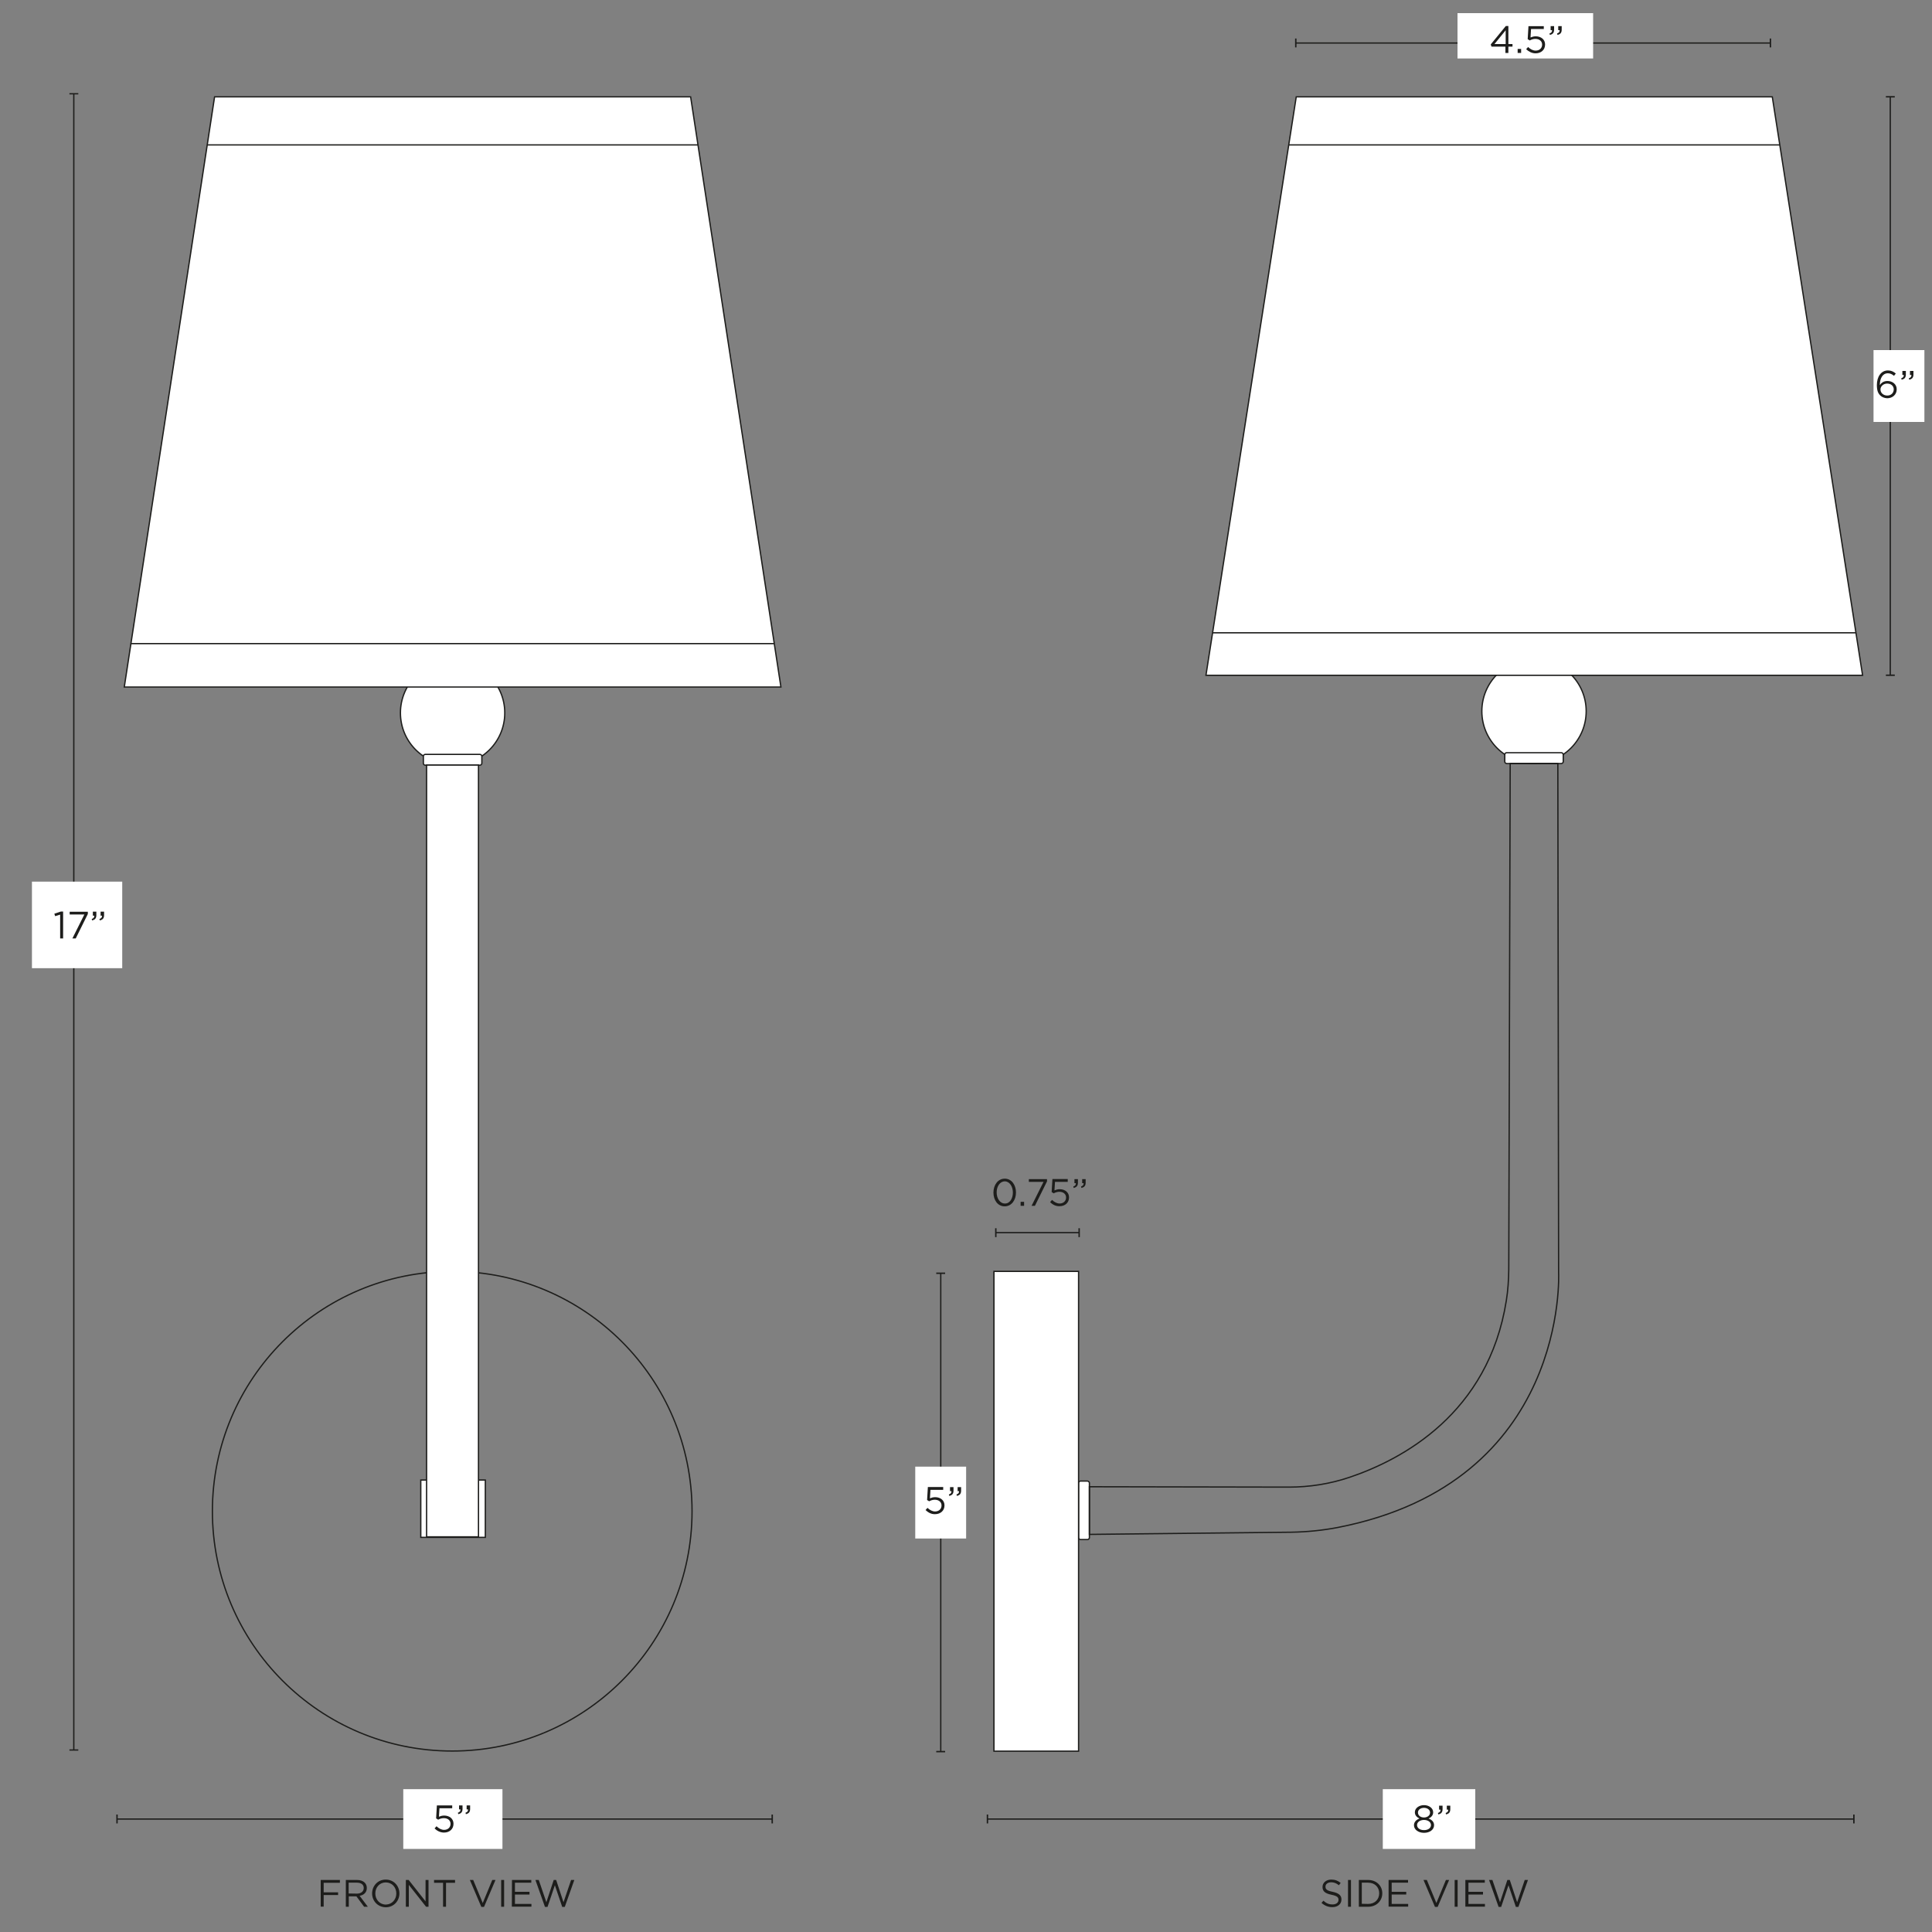 <svg xml:space="preserve" style="enable-background:new 0 0 1500 1500;" viewBox="0 0 1500 1500" height="1500px" width="1500px" y="0px" x="0px" xmlns:xlink="http://www.w3.org/1999/xlink" xmlns="http://www.w3.org/2000/svg" id="Capa_1" version="1.1">
<rect x="0" y="0" width="1500" height="1500" fill="#808080" stroke="none"/>
<style type="text/css">
	.st0{fill:#FFFFFF;stroke:#1D1D1B;stroke-miterlimit:10;}
	.st1{fill:none;stroke:#1D1D1B;stroke-miterlimit:10;}
	.st2{fill:#1D1D1B;}
	.st3{fill:#FFFFFF;}
</style>
<circle r="40.5" cy="552.2" cx="1191" class="st0"></circle>
<path d="M1169.8,584.4h42.4c0.8,0,1.5,0.7,1.5,1.5v5.4c0,0.8-0.7,1.5-1.5,1.5h-42.4c-0.8,0-1.5-0.7-1.5-1.5v-5.4
	C1168.3,585,1169,584.4,1169.8,584.4z" class="st0"></path>
<path d="M845.8,1151.4v42.4c0,0.8-0.7,1.5-1.5,1.5h-5.4c-0.8,0-1.5-0.7-1.5-1.5v-42.4c0-0.8,0.7-1.5,1.5-1.5h5.4
	C845.1,1150,845.8,1150.6,845.8,1151.4z" class="st0"></path>
<rect height="372.5" width="65.7" class="st0" y="987.1" x="771.7"></rect>
<path d="M1172.5,592.7h37l0.6,395.4c0,0,8.2,162.7-171.3,197.8c-11.9,2.3-24.1,3.5-36.2,3.7l-156.8,1.7v-37l154.7,0.3
	c16.2,0,32.2-2.5,47.5-7.7c40.2-13.6,107.6-49.1,121.5-137.1c1.3-8,1.8-16.2,1.9-24.4L1172.5,592.7L1172.5,592.7z" class="st1"></path>
<circle r="40.5" cy="553.5" cx="351.4" class="st0"></circle>
<path d="M330.2,585.7h42.4c0.8,0,1.5,0.7,1.5,1.5v5.4c0,0.8-0.7,1.5-1.5,1.5h-42.4c-0.8,0-1.5-0.7-1.5-1.5v-5.4
	C328.7,586.4,329.3,585.7,330.2,585.7z" class="st0"></path>
<circle r="186.2" cy="1173.3" cx="351.1" class="st1"></circle>
<rect height="44.5" width="50.1" class="st0" y="1149.1" x="326.7"></rect>
<rect height="599.2" width="40.3" class="st0" y="594" x="331.2"></rect>
<g>
	<path d="M1026,1477.4l1.5-1.7c2.2,2,4.2,2.9,7.1,2.9c2.9,0,4.6-1.5,4.6-3.5v-0.1c0-1.9-1-3-5.4-3.9c-4.8-1-7-2.6-7-6
		v-0.1c0-3.3,2.9-5.7,6.8-5.7c3,0,5.2,0.9,7.3,2.6l-1.4,1.8c-1.9-1.6-3.9-2.3-6-2.3c-2.7,0-4.4,1.5-4.4,3.3v0.1c0,2,1.1,3.1,5.6,4
		c4.6,1,6.8,2.7,6.8,5.9v0.1c0,3.6-3,5.9-7.1,5.9C1031.2,1480.7,1028.5,1479.6,1026,1477.4L1026,1477.4z" class="st2"></path>
	<path d="M1046.6,1459.6h2.3v20.8h-2.3V1459.6z" class="st2"></path>
	<path d="M1055,1459.6h7.2c6.5,0,11,4.5,11,10.3v0.1c0,5.8-4.5,10.4-11,10.4h-7.2V1459.6L1055,1459.6z M1062.2,1478.2
		c5.3,0,8.6-3.6,8.6-8.2v-0.1c0-4.6-3.3-8.2-8.6-8.2h-4.9v16.4L1062.2,1478.2L1062.2,1478.2z" class="st2"></path>
	<path d="M1078.2,1459.6h15v2.1h-12.7v7.1h11.3v2.1h-11.3v7.3h12.8v2.1h-15.2V1459.6L1078.2,1459.6z" class="st2"></path>
	<path d="M1105.2,1459.6h2.6l7.4,17.9l7.4-17.9h2.5l-8.9,20.9h-2.1L1105.2,1459.6L1105.2,1459.6z" class="st2"></path>
	<path d="M1129.4,1459.6h2.3v20.8h-2.3V1459.6z" class="st2"></path>
	<path d="M1137.8,1459.6h15v2.1h-12.7v7.1h11.3v2.1h-11.3v7.3h12.8v2.1h-15.2V1459.6L1137.8,1459.6z" class="st2"></path>
	<path d="M1156.1,1459.6h2.6l5.9,17.3l5.7-17.3h1.9l5.7,17.3l5.9-17.3h2.5l-7.4,20.9h-2l-5.7-16.8l-5.7,16.8h-2
		L1156.1,1459.6L1156.1,1459.6z" class="st2"></path>
</g>
<g>
	<line y2="1359.9" x2="730.4" y1="988.5" x1="730.4" class="st1"></line>
	<rect height="1.1" width="6.9" class="st2" y="988" x="726.9"></rect>
	<rect height="1.1" width="6.9" class="st2" y="1359.4" x="726.9"></rect>
</g>
<rect height="55.8" width="39.5" class="st3" y="1138.7" x="710.6"></rect>
<g>
	<path d="M718.6,1172.4l1.5-1.7c1.8,1.7,3.8,2.8,5.9,2.8c3,0,5-2,5-4.6v-0.1c0-2.6-2.1-4.4-5.2-4.4
		c-1.7,0-3.1,0.5-4.4,1.2l-1.6-1l0.6-10.1h11.9v2.2h-9.9l-0.4,6.6c1.2-0.5,2.4-0.9,4.1-0.9c4,0,7.2,2.4,7.2,6.3v0.1
		c0,4.1-3.1,6.8-7.4,6.8C723,1175.7,720.5,1174.2,718.6,1172.4L718.6,1172.4z" class="st2"></path>
	<path d="M736.7,1160.3c1.5-0.5,2.1-1.3,2-2.6h-1.1v-3.1h2.7v2.7c0,2.4-1,3.6-3.3,4.1L736.7,1160.3L736.7,1160.3z
		 M742.6,1160.3c1.5-0.5,2.1-1.3,2-2.6h-1.1v-3.1h2.7v2.7c0,2.4-1,3.6-3.3,4.1L742.6,1160.3L742.6,1160.3z" class="st2"></path>
</g>
<g>
	<line y2="957" x2="837.8" y1="957" x1="773.2" class="st1"></line>
	<rect height="6.9" width="1.1" class="st2" y="953.6" x="772.6"></rect>
	<rect height="6.9" width="1.1" class="st2" y="953.6" x="837.3"></rect>
</g>
<g>
	<path d="M771.3,925.9L771.3,925.9c0-5.9,3.5-10.8,8.8-10.8c5.3,0,8.7,4.9,8.7,10.7v0.1c0,5.8-3.4,10.7-8.8,10.7
		S771.3,931.7,771.3,925.9z M786.4,925.9L786.4,925.9c0-4.6-2.5-8.7-6.3-8.7s-6.3,4-6.3,8.5v0.1c0,4.5,2.5,8.6,6.4,8.6
		C784,934.5,786.4,930.5,786.4,925.9L786.4,925.9z" class="st2"></path>
	<path d="M792.4,933.1h2.7v3.1h-2.7V933.1z" class="st2"></path>
	<path d="M810.2,917.6h-11.4v-2.1h14.1v1.7l-9.4,19h-2.6L810.2,917.6L810.2,917.6z" class="st2"></path>
	<path d="M815.3,933.3l1.5-1.7c1.8,1.7,3.8,2.8,5.9,2.8c3,0,5-2,5-4.6v-0.1c0-2.6-2.1-4.4-5.2-4.4
		c-1.7,0-3.1,0.5-4.4,1.2l-1.6-1l0.6-10.1h11.9v2.2h-9.9l-0.4,6.6c1.2-0.5,2.4-0.9,4.1-0.9c4,0,7.2,2.4,7.2,6.3v0.1
		c0,4.1-3.1,6.8-7.4,6.8C819.7,936.6,817.1,935.2,815.3,933.3L815.3,933.3z" class="st2"></path>
	<path d="M833.3,921.2c1.5-0.5,2.1-1.3,2-2.6h-1.1v-3.1h2.7v2.7c0,2.4-1,3.6-3.3,4.1L833.3,921.2L833.3,921.2z
		 M839.3,921.2c1.5-0.5,2.1-1.3,2-2.6h-1.1v-3.1h2.7v2.7c0,2.4-1,3.6-3.3,4.1L839.3,921.2L839.3,921.2z" class="st2"></path>
</g>
<g>
	<line y2="1358.7" x2="57.3" y1="72.8" x1="57.3" class="st1"></line>
	<rect height="1" width="6.9" class="st2" y="72.3" x="53.9"></rect>
	<rect height="1" width="6.9" class="st2" y="1358.2" x="53.9"></rect>
</g>
<rect height="67.2" width="70.1" class="st3" y="684.5" x="24.8"></rect>
<g>
	<path d="M46.7,710.1l-3.9,1.2l-0.6-1.9l5.1-1.7H49v20.9h-2.3L46.7,710.1L46.7,710.1z" class="st2"></path>
	<path d="M65.5,710H54.1v-2.1h14.1v1.7l-9.4,19h-2.6L65.5,710L65.5,710z" class="st2"></path>
	<path d="M71.2,713.5c1.5-0.5,2.1-1.3,2-2.6h-1.1v-3.1h2.7v2.7c0,2.4-1,3.6-3.3,4.1L71.2,713.5L71.2,713.5z M77.2,713.5
		c1.5-0.5,2.1-1.3,2-2.6h-1.1v-3.1h2.7v2.7c0,2.4-1,3.6-3.3,4.1L77.2,713.5L77.2,713.5z" class="st2"></path>
</g>
<g>
	<path d="M249,1459.6h14.9v2.2h-12.6v7.4h11.2v2.1h-11.2v9H249V1459.6L249,1459.6z" class="st2"></path>
	<path d="M268.4,1459.6h8.9c2.6,0,4.6,0.8,5.9,2.1c1,1,1.6,2.5,1.6,4.1v0.1c0,3.4-2.4,5.5-5.6,6l6.4,8.5h-2.9l-6-8.1
		h-5.9v8.1h-2.3V1459.6z M277.1,1470.2c3.1,0,5.3-1.6,5.3-4.3v-0.1c0-2.6-2-4.1-5.3-4.1h-6.4v8.4L277.1,1470.2L277.1,1470.2z" class="st2"></path>
	<path d="M288.9,1470.1L288.9,1470.1c0-5.8,4.3-10.8,10.6-10.8c6.3,0,10.6,5,10.6,10.7v0.1c0,5.7-4.3,10.7-10.6,10.7
		C293.2,1480.7,288.9,1475.8,288.9,1470.1z M307.7,1470.1L307.7,1470.1c0-4.8-3.4-8.6-8.2-8.6c-4.7,0-8.1,3.8-8.1,8.5v0.1
		c0,4.7,3.4,8.6,8.2,8.6C304.3,1478.6,307.7,1474.8,307.7,1470.1z" class="st2"></path>
	<path d="M315.1,1459.6h2.2l13.1,16.6v-16.6h2.3v20.8h-1.9l-13.4-17v17h-2.3V1459.6z" class="st2"></path>
	<path d="M344,1461.8h-7v-2.2h16.3v2.2h-7v18.6H344L344,1461.8L344,1461.8z" class="st2"></path>
	<path d="M364.8,1459.6h2.6l7.4,17.9l7.4-17.9h2.5l-8.9,20.9h-2.1L364.8,1459.6L364.8,1459.6z" class="st2"></path>
	<path d="M389.1,1459.6h2.3v20.8h-2.3V1459.6z" class="st2"></path>
	<path d="M397.5,1459.6h15v2.1h-12.7v7.1h11.3v2.1h-11.3v7.3h12.8v2.1h-15.2L397.5,1459.6L397.5,1459.6z" class="st2"></path>
	<path d="M415.7,1459.6h2.6l5.9,17.3l5.7-17.3h1.9l5.7,17.3l5.9-17.3h2.5l-7.4,20.9h-2l-5.7-16.8l-5.7,16.8h-2
		L415.7,1459.6L415.7,1459.6z" class="st2"></path>
</g>
<g>
	<line y2="1412.3" x2="599.6" y1="1412.3" x1="90.8" class="st1"></line>
	<rect height="6.9" width="1.1" class="st2" y="1408.8" x="90.3"></rect>
	<rect height="6.9" width="1.1" class="st2" y="1408.8" x="599"></rect>
</g>
<rect height="46.4" width="77" class="st3" y="1389.1" x="313.1"></rect>
<g>
	<path d="M337.4,1419.6l1.5-1.7c1.8,1.7,3.8,2.8,5.9,2.8c3,0,5-2,5-4.6v-0.1c0-2.6-2.1-4.4-5.2-4.4
		c-1.7,0-3.1,0.5-4.4,1.2l-1.6-1l0.6-10.1h11.9v2.2h-9.9l-0.4,6.6c1.2-0.5,2.4-0.9,4.1-0.9c4,0,7.2,2.4,7.2,6.3v0.1
		c0,4.1-3.1,6.8-7.4,6.8C341.8,1422.8,339.2,1421.4,337.4,1419.6L337.4,1419.6z" class="st2"></path>
	<path d="M355.5,1407.4c1.5-0.5,2.1-1.3,2-2.6h-1.1v-3.1h2.7v2.7c0,2.4-1,3.6-3.3,4.1L355.5,1407.4L355.5,1407.4z
		 M361.4,1407.4c1.5-0.5,2.1-1.3,2-2.6h-1.1v-3.1h2.7v2.7c0,2.4-1,3.6-3.3,4.1L361.4,1407.4L361.4,1407.4z" class="st2"></path>
</g>
<g>
	<line y2="1412.3" x2="1439.3" y1="1412.3" x1="766.6" class="st1"></line>
	<rect height="6.9" width="1.1" class="st2" y="1408.8" x="766.1"></rect>
	<rect height="6.9" width="1.1" class="st2" y="1408.8" x="1438.8"></rect>
</g>
<rect height="46.4" width="71.8" class="st3" y="1389.1" x="1073.6"></rect>
<g>
	<path d="M1097.8,1417.1L1097.8,1417.1c0-2.5,1.8-4.3,4.3-5.2c-1.9-0.9-3.6-2.4-3.6-4.8v-0.1c0-3.2,3.3-5.5,7.1-5.5
		c3.8,0,7.1,2.3,7.1,5.5v0.1c0,2.4-1.6,3.9-3.6,4.8c2.5,0.9,4.3,2.6,4.3,5.1v0.1c0,3.5-3.4,5.9-7.8,5.9S1097.8,1420.5,1097.8,1417.1
		z M1111,1417L1111,1417c0-2.4-2.4-4-5.4-4c-3,0-5.4,1.6-5.4,3.9v0.1c0,2.1,2,3.9,5.4,3.9C1109,1420.9,1111,1419.1,1111,1417z
		 M1110.3,1407.3L1110.3,1407.3c0-2.1-2-3.7-4.7-3.7c-2.7,0-4.7,1.5-4.7,3.6v0.1c0,2.3,2.1,3.8,4.7,3.8
		C1108.2,1411.1,1110.3,1409.5,1110.3,1407.3z" class="st2"></path>
	<path d="M1116.4,1407.6c1.5-0.5,2.1-1.3,2-2.6h-1.1v-3.1h2.7v2.7c0,2.4-1,3.6-3.3,4.1L1116.4,1407.6L1116.4,1407.6z
		 M1122.4,1407.6c1.5-0.5,2.1-1.3,2-2.6h-1.1v-3.1h2.7v2.7c0,2.4-1,3.6-3.3,4.1L1122.4,1407.6L1122.4,1407.6z" class="st2"></path>
</g>
<polygon points="936.3,524.3 1446.1,524.3 1376,75.2 1006.4,75.2" class="st0"></polygon>
<line y2="112.5" x2="1381.8" y1="112.5" x1="1000.6" class="st1"></line>
<line y2="491.3" x2="1440.9" y1="491.3" x1="941.4" class="st1"></line>
<polygon points="96.5,533.4 606.3,533.4 536.2,75.2 166.6,75.2" class="st0"></polygon>
<line y2="112.5" x2="542" y1="112.5" x1="160.8" class="st1"></line>
<line y2="499.7" x2="601.1" y1="499.7" x1="101.6" class="st1"></line>
<g>
	<line y2="524.3" x2="1467.6" y1="75.1" x1="1467.6" class="st1"></line>
	<rect height="1.1" width="6.9" class="st2" y="74.6" x="1464.2"></rect>
	<rect height="1.1" width="6.9" class="st2" y="523.7" x="1464.2"></rect>
</g>
<rect height="55.8" width="39.5" class="st3" y="271.8" x="1454.6"></rect>
<g>
	<path d="M1459.8,307c-1.7-1.7-2.6-3.8-2.6-8v-0.1c0-6.3,3.2-11.3,8.6-11.3c2.5,0,4.3,0.9,6.1,2.4l-1.4,1.8
		c-1.5-1.3-3-2-4.9-2c-3.8,0-6.1,3.8-6.1,9.2c1.1-1.7,2.9-3.2,5.9-3.2c3.9,0,7.2,2.5,7.2,6.4v0.1c0,4-3.2,6.9-7.4,6.9
		C1463,309.1,1461.1,308.3,1459.8,307L1459.8,307z M1470.3,302.3L1470.3,302.3c0-2.6-2.1-4.5-5.1-4.5s-5.2,2.2-5.2,4.5v0.1
		c0,2.6,2.2,4.7,5.3,4.7S1470.3,304.9,1470.3,302.3L1470.3,302.3z" class="st2"></path>
	<path d="M1476.1,293.7c1.5-0.5,2.1-1.3,2-2.6h-1.1V288h2.7v2.7c0,2.4-1,3.6-3.3,4.1L1476.1,293.7L1476.1,293.7z
		 M1482,293.7c1.5-0.5,2.1-1.3,2-2.6h-1.1V288h2.7v2.7c0,2.4-1,3.6-3.3,4.1L1482,293.7L1482,293.7z" class="st2"></path>
</g>
<g>
	<line y2="33.4" x2="1374.5" y1="33.4" x1="1006" class="st1"></line>
	<rect height="6.9" width="1.1" class="st2" y="29.9" x="1005.5"></rect>
	<rect height="6.9" width="1.1" class="st2" y="29.9" x="1374"></rect>
</g>
<rect height="35.2" width="105.3" class="st3" y="10.2" x="1131.6"></rect>
<g>
	<path d="M1169,36.2H1158l-0.6-1.7l11.7-14.3h2v14h3.2v2h-3.2v4.9h-2.3V36.2L1169,36.2z M1169,34.2V23.5l-8.7,10.7H1169
		z" class="st2"></path>
	<path d="M1178.3,38h2.7v3.1h-2.7V38z" class="st2"></path>
	<path d="M1184.9,38.2l1.5-1.7c1.8,1.7,3.8,2.8,5.9,2.8c3,0,5-2,5-4.6v-0.1c0-2.6-2.1-4.4-5.2-4.4
		c-1.7,0-3.1,0.5-4.4,1.2l-1.6-1l0.6-10.1h11.9v2.2h-9.9l-0.4,6.6c1.2-0.5,2.4-0.9,4.1-0.9c4,0,7.2,2.4,7.2,6.3v0.1
		c0,4.1-3.1,6.8-7.4,6.8C1189.3,41.4,1186.8,40,1184.9,38.2L1184.9,38.2z" class="st2"></path>
	<path d="M1203,26c1.5-0.5,2.1-1.3,2-2.6h-1.1v-3.1h2.7V23c0,2.4-1,3.6-3.3,4.1L1203,26L1203,26z M1208.9,26
		c1.5-0.5,2.1-1.3,2-2.6h-1.1v-3.1h2.7V23c0,2.4-1,3.6-3.3,4.1L1208.9,26L1208.9,26z" class="st2"></path>
</g>
</svg>
